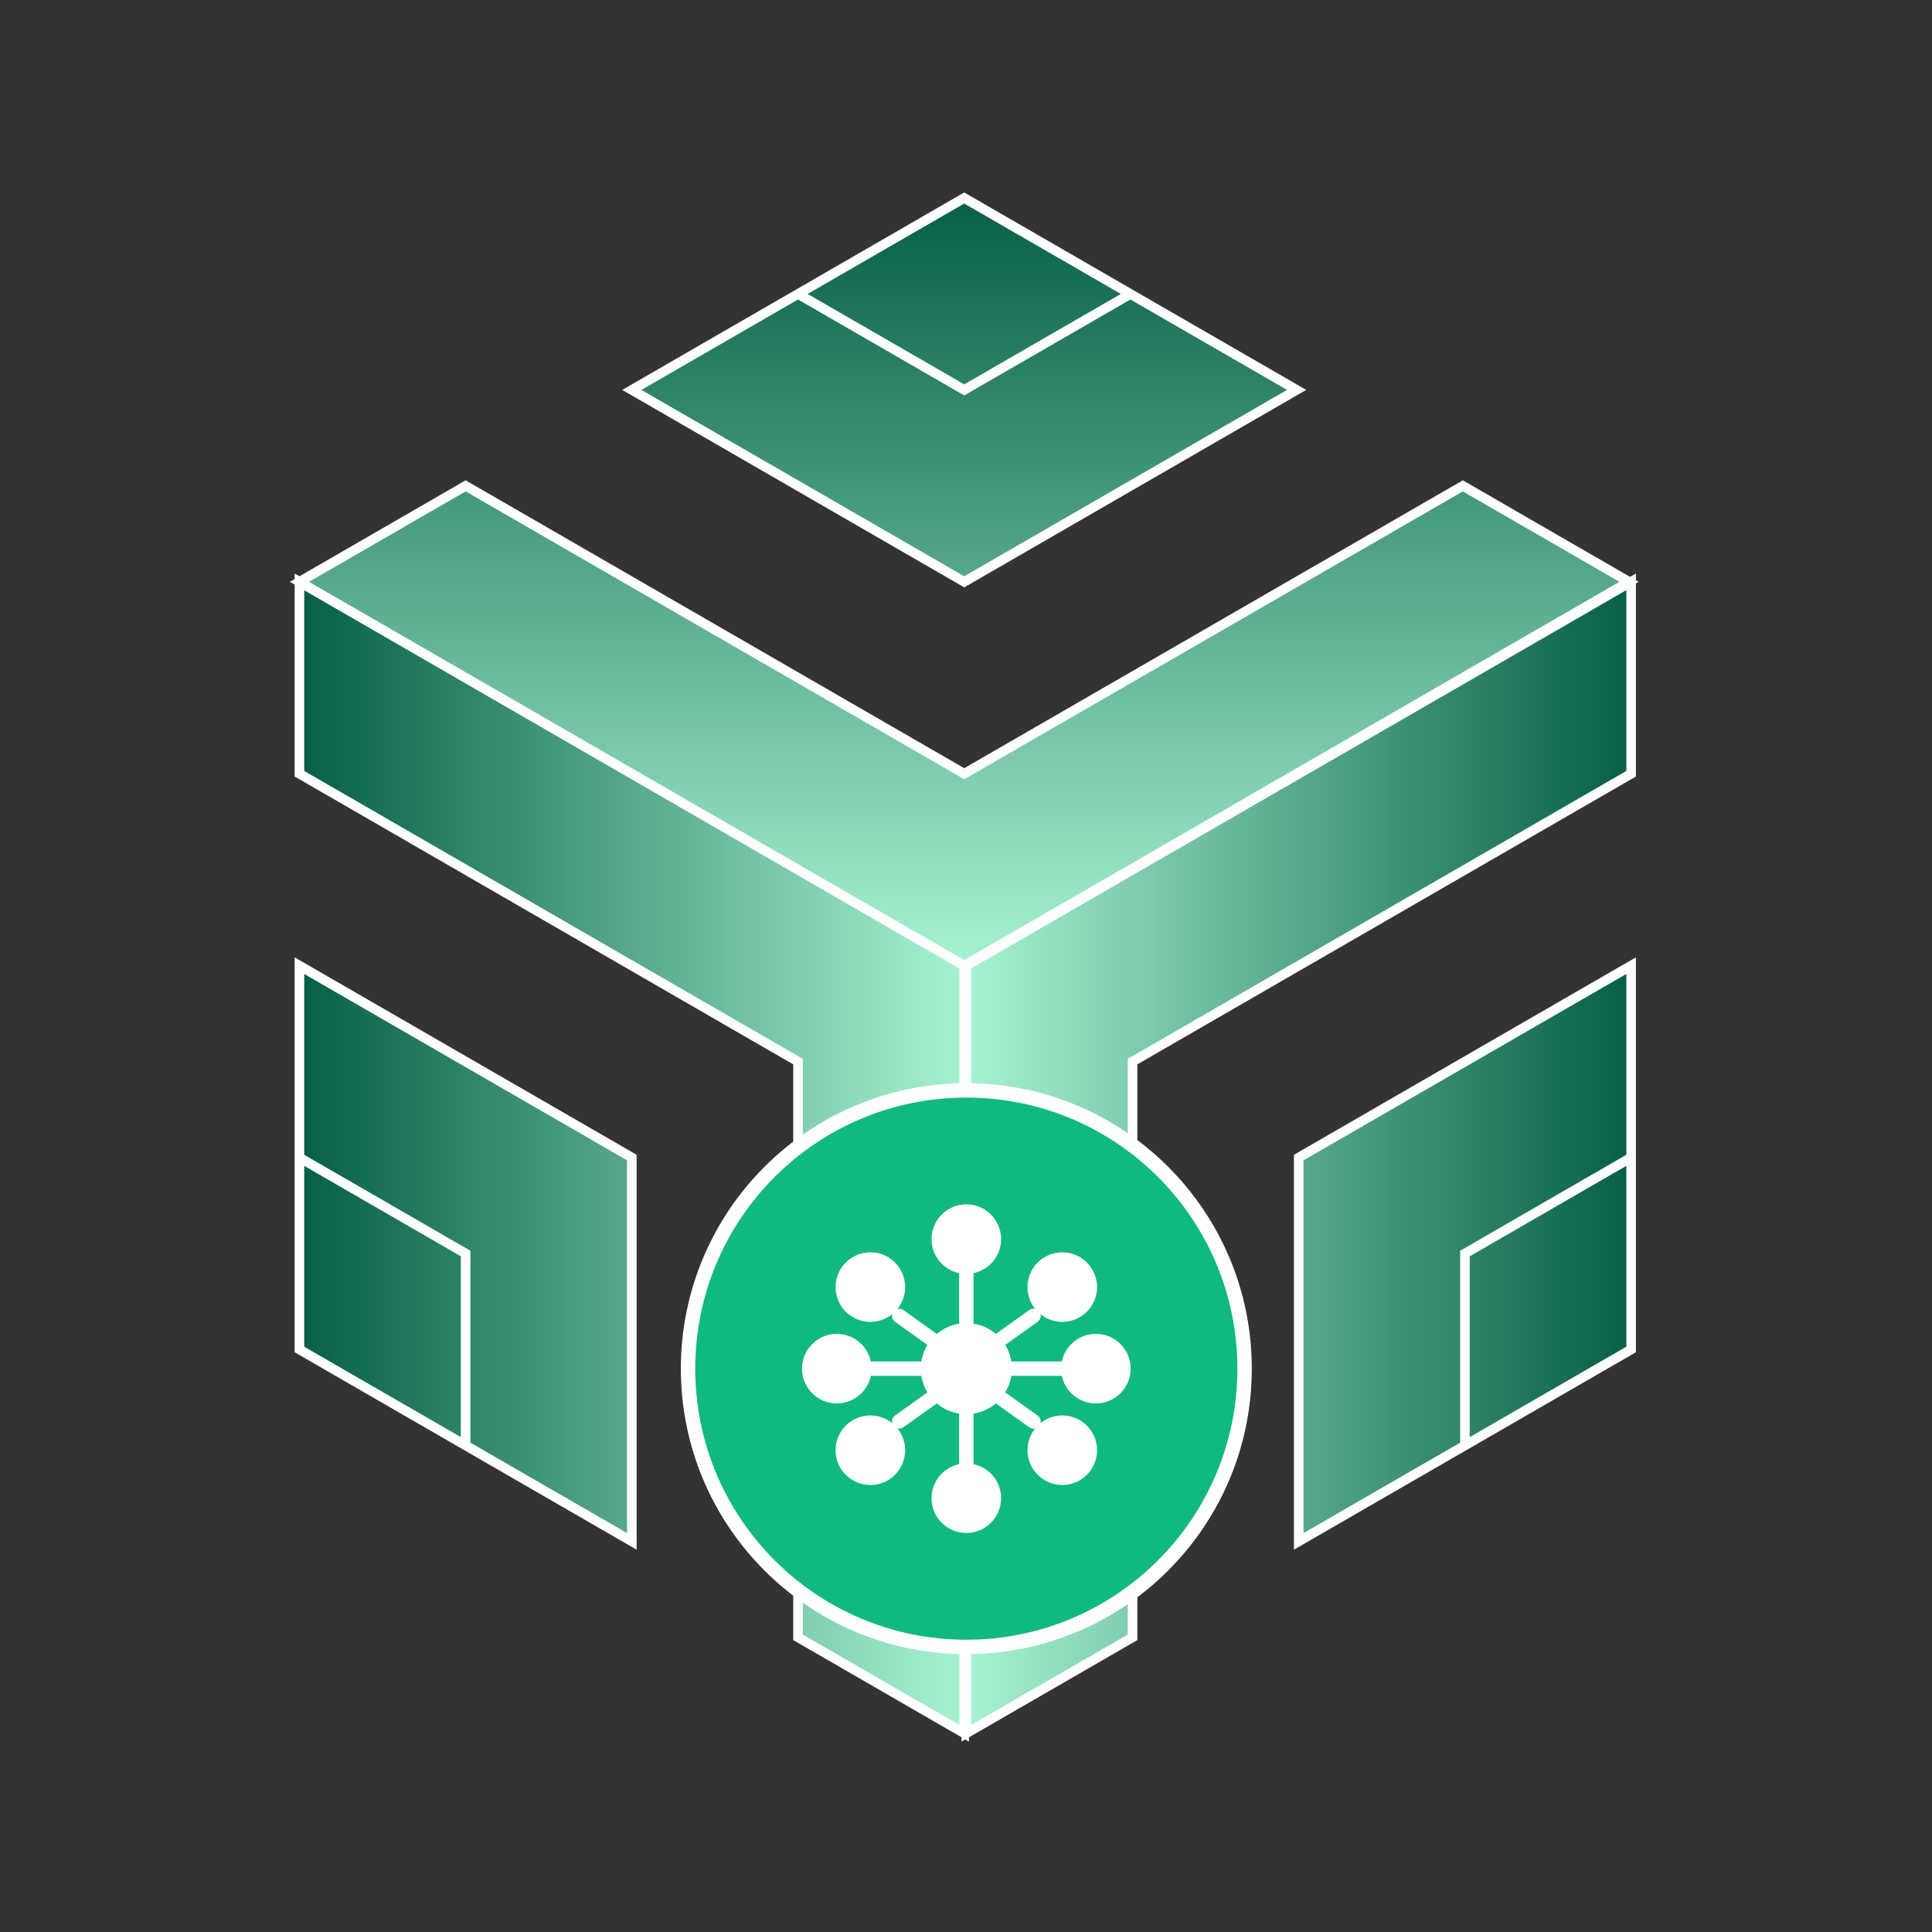 <svg width="1200" height="1200" viewBox="0 0 1200 1200" fill="none" xmlns="http://www.w3.org/2000/svg">
<rect x="0" y="0" width="1200" height="1200" fill="#333333" stroke="none"/>
<!-- KOI Logo Base - Green Theme -->
<g transform="translate(183, 120) scale(2.98)">
<path d="M140 321V161L174.641 141L209.282 121L278.564 81V121L174.641 181V221V261V301L140 321Z" fill="url(#paint0_green)"/>
<path d="M140 321V161L174.641 141L209.282 121L278.564 81V121L174.641 181V221V261V301L140 321Z" fill="url(#paint1_green)"/>
<path d="M278.564 161V201V241L243.923 261L209.282 281V201L278.564 161Z" fill="url(#paint2_green)"/>
<path d="M278.564 161V201V241L243.923 261L209.282 281V201L278.564 161Z" fill="url(#paint3_green)"/>
<path d="M278.564 201V161L209.282 201V281L243.923 261M278.564 201V241L243.923 261M278.564 201L243.923 221V261M278.564 81L209.282 121L174.641 141L140 161V321L174.641 301V261V221V181L278.564 121V81Z" stroke="white" stroke-width="2"/>
<path d="M139.564 321V161L104.923 141L70.282 121L1 81V121L104.923 181V221V301L139.564 321Z" fill="url(#paint4_green)"/>
<path d="M139.564 321V161L104.923 141L70.282 121L1 81V121L104.923 181V221V301L139.564 321Z" fill="url(#paint5_green)"/>
<path d="M139.564 321V161L104.923 141L70.282 121L1 81V121L104.923 181V221V301L139.564 321Z" fill="url(#paint6_green)"/>
<path d="M1 241V201V161L70.282 201V281L52.962 271L35.641 261L1 241Z" fill="url(#paint7_green)"/>
<path d="M1 241V201V161L70.282 201V281L52.962 271L35.641 261L1 241Z" fill="url(#paint8_green)"/>
<path d="M1 241V201V161L70.282 201V281L52.962 271L35.641 261L1 241Z" fill="url(#paint9_green)"/>
<path d="M1 201V241L35.641 261M1 201V161L70.282 201V281L52.962 271L35.641 261M1 201L35.641 221V261M139.564 321V161L104.923 141L70.282 121L1 81V121L104.923 181V221V301L139.564 321Z" stroke="white" stroke-width="2"/>
<path d="M278.128 81L208.846 121L174.205 141L139.564 161L104.923 141L70.282 121L1 81L35.641 61L139.564 121L243.487 61L278.128 81Z" fill="url(#paint10_green)"/>
<path d="M278.128 81L208.846 121L174.205 141L139.564 161L104.923 141L70.282 121L1 81L35.641 61L139.564 121L243.487 61L278.128 81Z" fill="url(#paint11_green)"/>
<path d="M139.564 81L70.282 41L104.923 21L139.564 1L174.205 21L208.846 41L139.564 81Z" fill="url(#paint12_green)"/>
<path d="M139.564 81L70.282 41L104.923 21L139.564 1L174.205 21L208.846 41L139.564 81Z" fill="url(#paint13_green)"/>
<path d="M104.923 21L70.282 41L139.564 81L208.846 41L174.205 21M104.923 21L139.564 1L174.205 21M104.923 21L139.564 41L174.205 21M278.128 81L208.846 121L174.205 141L139.564 161L104.923 141L70.282 121L1 81L35.641 61L139.564 121L243.487 61L278.128 81Z" stroke="white" stroke-width="2"/>

<!-- Cross Sell Channel Icon - Multiple Connected Platforms -->
<g transform="translate(85, 190)">
  <circle cx="55" cy="55" r="58" fill="#10B981" stroke="white" stroke-width="3"/>

  <!-- Central hub/node -->
  <circle cx="55" cy="55" r="8" fill="white" stroke="white" stroke-width="3"/>

  <!-- Connected platform nodes (representing different channels) -->
  <!-- Top platform -->
  <circle cx="55" cy="28" r="6" fill="white" stroke="white" stroke-width="2.5"/>
  <line x1="55" y1="47" x2="55" y2="34" stroke="white" stroke-width="3" stroke-linecap="round"/>

  <!-- Top Right platform -->
  <circle cx="75" cy="38" r="6" fill="white" stroke="white" stroke-width="2.5"/>
  <line x1="62" y1="49" x2="69" y2="44" stroke="white" stroke-width="3" stroke-linecap="round"/>

  <!-- Right platform -->
  <circle cx="82" cy="55" r="6" fill="white" stroke="white" stroke-width="2.5"/>
  <line x1="63" y1="55" x2="76" y2="55" stroke="white" stroke-width="3" stroke-linecap="round"/>

  <!-- Bottom Right platform -->
  <circle cx="75" cy="72" r="6" fill="white" stroke="white" stroke-width="2.5"/>
  <line x1="62" y1="61" x2="69" y2="66" stroke="white" stroke-width="3" stroke-linecap="round"/>

  <!-- Bottom platform -->
  <circle cx="55" cy="82" r="6" fill="white" stroke="white" stroke-width="2.5"/>
  <line x1="55" y1="63" x2="55" y2="76" stroke="white" stroke-width="3" stroke-linecap="round"/>

  <!-- Bottom Left platform -->
  <circle cx="35" cy="72" r="6" fill="white" stroke="white" stroke-width="2.5"/>
  <line x1="48" y1="61" x2="41" y2="66" stroke="white" stroke-width="3" stroke-linecap="round"/>

  <!-- Left platform -->
  <circle cx="28" cy="55" r="6" fill="white" stroke="white" stroke-width="2.5"/>
  <line x1="47" y1="55" x2="34" y2="55" stroke="white" stroke-width="3" stroke-linecap="round"/>

  <!-- Top Left platform -->
  <circle cx="35" cy="38" r="6" fill="white" stroke="white" stroke-width="2.5"/>
  <line x1="48" y1="49" x2="41" y2="44" stroke="white" stroke-width="3" stroke-linecap="round"/>
</g>

<defs>
<linearGradient id="paint0_green" x1="209.282" y1="81" x2="209.282" y2="321" gradientUnits="userSpaceOnUse">
<stop stop-color="#34D399"/>
<stop offset="1" stop-color="#10B981"/>
</linearGradient>
<linearGradient id="paint1_green" x1="140" y1="201" x2="278.564" y2="201" gradientUnits="userSpaceOnUse">
<stop stop-color="#A7F3D0"/>
<stop offset="1" stop-color="#065F46"/>
</linearGradient>
<linearGradient id="paint2_green" x1="209.282" y1="81" x2="209.282" y2="321" gradientUnits="userSpaceOnUse">
<stop stop-color="#34D399"/>
<stop offset="1" stop-color="#10B981"/>
</linearGradient>
<linearGradient id="paint3_green" x1="140" y1="201" x2="278.564" y2="201" gradientUnits="userSpaceOnUse">
<stop stop-color="#A7F3D0"/>
<stop offset="1" stop-color="#065F46"/>
</linearGradient>
<linearGradient id="paint4_green" x1="70.282" y1="81" x2="70.282" y2="321" gradientUnits="userSpaceOnUse">
<stop stop-color="#6EE7B7"/>
<stop offset="1" stop-color="#047857"/>
</linearGradient>
<linearGradient id="paint5_green" x1="1" y1="201" x2="139.564" y2="201" gradientUnits="userSpaceOnUse">
<stop stop-color="#D1FAE5"/>
<stop offset="1" stop-color="#34D399"/>
</linearGradient>
<linearGradient id="paint6_green" x1="1" y1="201" x2="139.564" y2="201" gradientUnits="userSpaceOnUse">
<stop stop-color="#065F46"/>
<stop offset="1" stop-color="#A7F3D0"/>
</linearGradient>
<linearGradient id="paint7_green" x1="70.282" y1="81" x2="70.282" y2="321" gradientUnits="userSpaceOnUse">
<stop stop-color="#6EE7B7"/>
<stop offset="1" stop-color="#047857"/>
</linearGradient>
<linearGradient id="paint8_green" x1="1" y1="201" x2="139.564" y2="201" gradientUnits="userSpaceOnUse">
<stop stop-color="#D1FAE5"/>
<stop offset="1" stop-color="#34D399"/>
</linearGradient>
<linearGradient id="paint9_green" x1="1" y1="201" x2="139.564" y2="201" gradientUnits="userSpaceOnUse">
<stop stop-color="#065F46"/>
<stop offset="1" stop-color="#A7F3D0"/>
</linearGradient>
<linearGradient id="paint10_green" x1="139.564" y1="1" x2="139.564" y2="161" gradientUnits="userSpaceOnUse">
<stop stop-color="#34D399"/>
<stop offset="1" stop-color="#10B981"/>
</linearGradient>
<linearGradient id="paint11_green" x1="140" y1="1" x2="140" y2="161" gradientUnits="userSpaceOnUse">
<stop stop-color="#065F46"/>
<stop offset="1" stop-color="#A7F3D0"/>
</linearGradient>
<linearGradient id="paint12_green" x1="139.564" y1="1" x2="139.564" y2="161" gradientUnits="userSpaceOnUse">
<stop stop-color="#34D399"/>
<stop offset="1" stop-color="#10B981"/>
</linearGradient>
<linearGradient id="paint13_green" x1="140" y1="1" x2="140" y2="161" gradientUnits="userSpaceOnUse">
<stop stop-color="#065F46"/>
<stop offset="1" stop-color="#A7F3D0"/>
</linearGradient>
</defs>
</g>
</svg>
